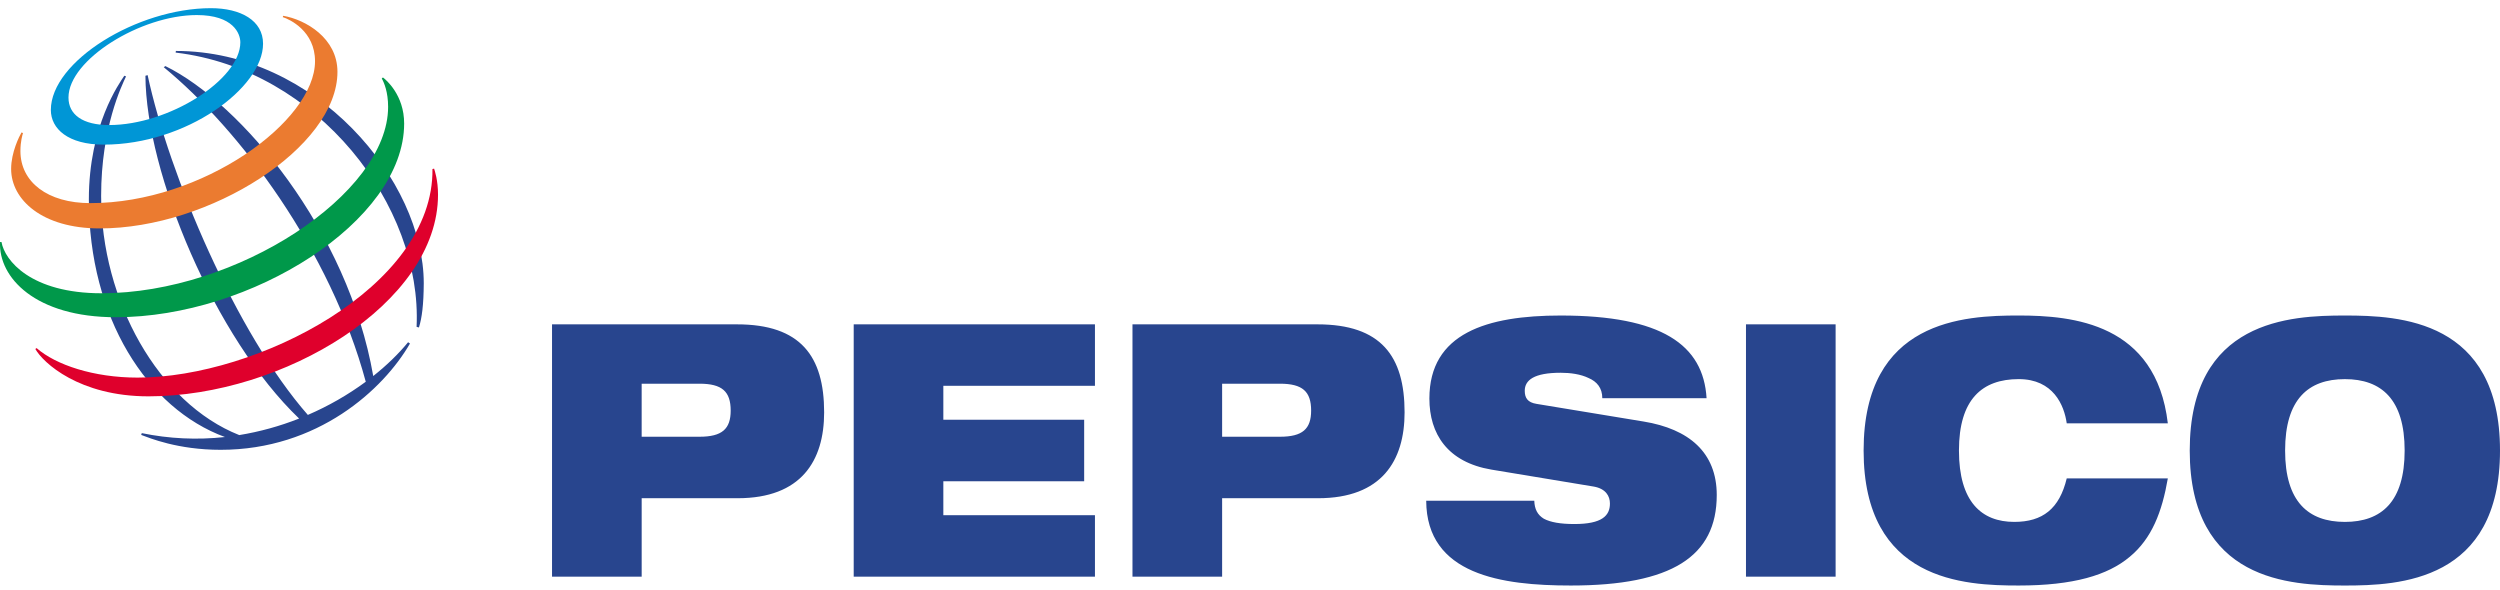 <?xml version="1.0" encoding="UTF-8"?> <svg xmlns="http://www.w3.org/2000/svg" width="212" height="50" viewBox="0 0 212 50" fill="none"> <path fill-rule="evenodd" clip-rule="evenodd" d="M54.413 32.538H59.32C61.234 32.538 61.962 33.199 61.962 34.817C61.962 36.375 61.234 37.035 59.32 37.035H54.413V32.538ZM46.812 48.903H54.414V42.249H62.556C67.946 42.249 69.887 39.073 69.887 34.968C69.887 30.202 67.891 27.505 62.501 27.505H46.812V48.903ZM72.394 27.505H92.852V32.718H79.995V35.596H91.937V40.812H79.995V43.688H92.852V48.903H72.394V27.505ZM103.636 32.538H108.542C110.456 32.538 111.184 33.199 111.184 34.817C111.184 36.375 110.456 37.035 108.542 37.035H103.636V32.538ZM96.034 48.903H103.636V42.249H111.776C117.168 42.249 119.109 39.073 119.109 34.968C119.109 30.202 117.114 27.505 111.722 27.505H96.034V48.903ZM126.467 39.822C122.748 39.192 121.212 36.794 121.212 33.798C121.212 28.253 126.092 26.756 132.344 26.756C140.915 26.756 144.447 29.242 144.717 33.768H135.875C135.875 32.899 135.416 32.358 134.717 32.059C134.042 31.73 133.18 31.61 132.344 31.61C130.08 31.61 129.299 32.239 129.299 33.139C129.299 33.737 129.54 34.128 130.295 34.248L139.379 35.746C143.207 36.375 145.58 38.353 145.58 41.978C145.58 47.195 141.752 49.652 133.206 49.652C127.357 49.652 120.968 48.754 120.942 42.46H130.107C130.132 43.178 130.376 43.657 130.916 43.987C131.48 44.287 132.317 44.438 133.502 44.438C135.874 44.438 136.522 43.718 136.522 42.699C136.522 42.069 136.171 41.44 135.149 41.261L126.467 39.822ZM148.059 27.505H155.66V48.903H148.059V27.505ZM183.831 40.571C183.345 43.389 182.482 45.666 180.594 47.224C178.736 48.783 175.823 49.652 171.188 49.652C166.579 49.652 158.034 49.292 158.034 38.205C158.034 27.115 166.579 26.755 171.188 26.755C175.769 26.755 182.832 27.414 183.831 35.897H175.259C175.043 34.367 174.125 32.149 171.188 32.149C168.087 32.149 166.119 33.857 166.119 38.204C166.119 42.55 168.034 44.257 170.81 44.257C173.21 44.257 174.638 43.148 175.258 40.571H183.831V40.571ZM193.777 38.205C193.777 33.858 195.745 32.15 198.845 32.15C201.945 32.15 203.914 33.858 203.914 38.205C203.914 42.55 201.945 44.258 198.845 44.258C195.745 44.257 193.777 42.55 193.777 38.205ZM185.689 38.205C185.689 49.292 194.234 49.653 198.845 49.653C203.455 49.653 212 49.292 212 38.205C212 27.115 203.455 26.756 198.845 26.756C194.234 26.756 185.689 27.115 185.689 38.205ZM35.326 27.717C35.817 17.451 26.963 5.89 14.894 4.46L14.914 4.32C26.813 4.32 35.935 15.336 35.935 24.026C35.924 25.835 35.781 26.956 35.526 27.77L35.326 27.717ZM34.605 29.022C33.813 29.989 32.818 30.963 31.651 31.888C29.505 19.546 20.436 8.753 14.024 5.603L13.886 5.699C20.335 10.991 28.026 21.27 31.017 32.372C29.491 33.493 27.843 34.437 26.105 35.185C20.02 28.246 14.347 14.863 12.518 6.37L12.332 6.426C12.374 14.67 18.227 28.664 25.364 35.493C23.727 36.14 22.025 36.611 20.288 36.895C13.446 34.185 8.576 25.504 8.576 16.611C8.576 10.806 10.346 7.214 10.688 6.479L10.543 6.422C10.128 7.048 7.535 10.638 7.535 16.905C7.535 26.957 12.493 34.64 19.074 37.06C16.721 37.319 14.341 37.207 12.022 36.729L11.973 36.882C12.677 37.141 15.066 38.144 18.71 38.144C26.951 38.144 32.523 33.023 34.766 29.131L34.605 29.022Z" fill="#28458E"></path> <path fill-rule="evenodd" clip-rule="evenodd" d="M17.886 0.693C11.638 0.693 4.312 5.202 4.312 9.324C4.312 10.918 5.77 12.265 8.789 12.265C15.796 12.265 22.307 7.451 22.307 3.707C22.307 1.737 20.415 0.693 17.886 0.693ZM20.38 3.591C20.38 6.746 14.32 10.604 9.255 10.604C7.017 10.604 5.807 9.723 5.807 8.27C5.807 5.069 11.936 1.277 16.687 1.277C19.785 1.277 20.38 2.853 20.38 3.591Z" fill="#0096D6"></path> <path fill-rule="evenodd" clip-rule="evenodd" d="M1.823 11.232C1.647 11.536 0.944 12.913 0.944 14.324C0.944 16.941 3.588 19.371 8.451 19.371C17.807 19.371 28.616 12.484 28.616 6.091C28.616 3.222 25.9 1.662 24.014 1.339L23.979 1.451C24.565 1.637 26.714 2.636 26.714 5.192C26.714 10.285 17.171 17.225 7.664 17.225C4.024 17.225 1.732 15.429 1.732 12.812C1.732 11.984 1.904 11.439 1.95 11.281L1.823 11.232Z" fill="#EB7B30"></path> <path fill-rule="evenodd" clip-rule="evenodd" d="M32.474 6.569C32.73 6.764 34.272 8.048 34.272 10.477C34.272 18.758 21.296 26.901 9.825 26.901C2.985 26.901 -0.134 23.523 0.004 20.524H0.127C0.395 22.082 2.616 24.869 8.603 24.869C20.089 24.869 32.912 16.443 32.912 9.061C32.912 7.794 32.569 7.005 32.374 6.654L32.474 6.569Z" fill="#00984A"></path> <path fill-rule="evenodd" clip-rule="evenodd" d="M36.811 14.3C36.864 14.477 37.144 15.27 37.144 16.511C37.144 25.723 24.013 33.61 12.593 33.61C6.715 33.61 3.646 30.755 2.997 29.595L3.102 29.518C4.728 30.94 7.932 32.021 11.67 32.021C21.757 32.021 36.807 24.347 36.672 14.334L36.811 14.3Z" fill="#DF002C"></path> </svg> 